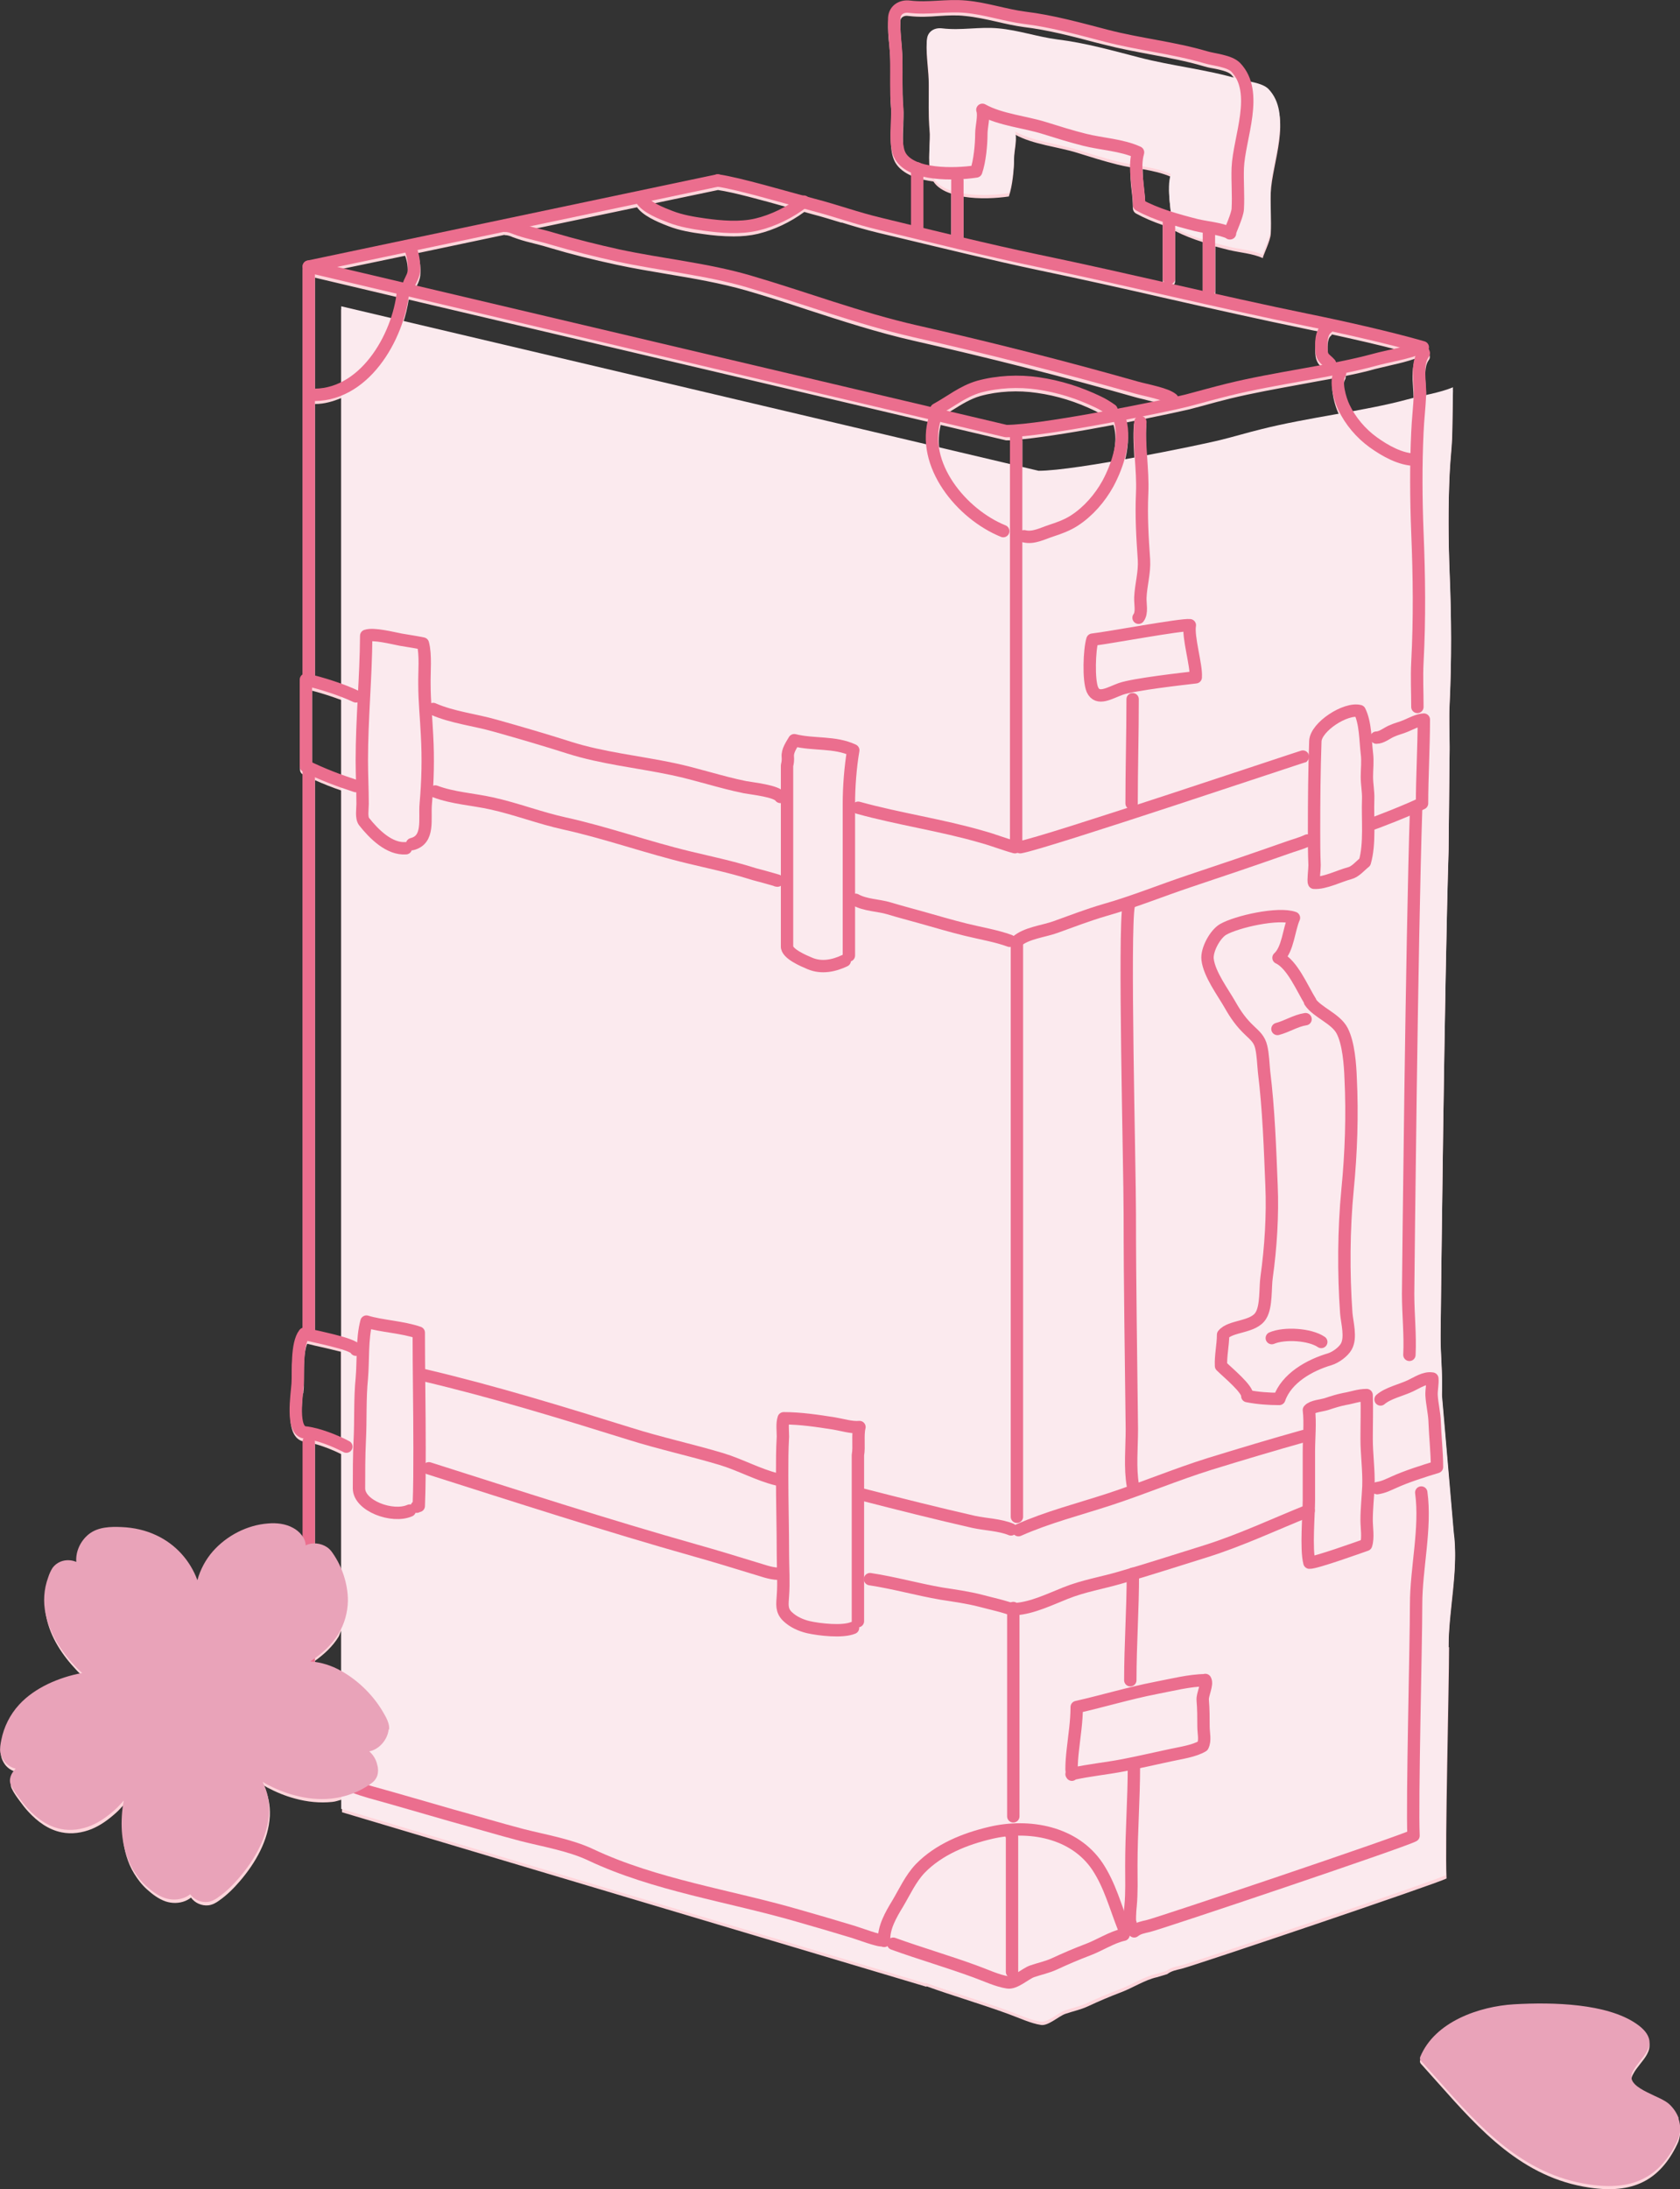 <?xml version="1.0" encoding="UTF-8"?>
<svg id="_レイヤー_1" data-name="レイヤー 1" xmlns="http://www.w3.org/2000/svg" version="1.1" viewBox="0 0 65.19 84.91">
  <rect x="0" y="0" width="65.19" height="84.91" fill="#333333" stroke="none"/>
  <defs>
    <style>
      .cls-1, .cls-2 {
        mix-blend-mode: multiply;
      }

      .cls-1, .cls-3 {
        isolation: isolate;
      }

      .cls-4 {
        fill: none;
        stroke: #eb6e8e;
        stroke-linecap: round;
        stroke-linejoin: round;
        stroke-width: .48px;
      }

      .cls-5 {
        fill: #fbeaee;
      }

      .cls-5, .cls-6, .cls-7 {
        stroke-width: 0px;
      }

      .cls-6 {
        fill: #ffd5db;
      }

      .cls-7 {
        fill: #e9a3b9;
      }
    </style>
  </defs>
  <g class="cls-3">
    <g id="_レイヤー_1-2" data-name=" レイヤー 1">
      <g>
        <polygon class="cls-6" points="49 10.01 49 10 48.99 10 48.99 10.01 49 10.01"/>
        <path class="cls-6" d="M56.21,63.88c0-1.39.39-2.96.2-4.34l-.46-5.34c.04-.78-.06-1.58-.05-2.37.01-1.11.15-13.66.31-18.79l.04-3.96c0-.59-.03-1.14,0-1.73.08-1.69.07-3.35,0-5.04-.05-1.27-.06-2.61,0-3.88.02-.49.08-.98.1-1.46l.03-1.83c-.3.13-.67.22-1.04.3h0c0-.14,0-.31-.02-.47-.02-.36-.05-.77.12-1,.07-.09.05-.2-.02-.28,0,0,.01-.01.02-.02.04-.13-.04-.26-.16-.3-1.3-.38-3.17-.8-4.5-1.06-1.22-.25-2.45-.52-3.67-.8.02-.03.05-.07.05-.11v-1.84c.19.05.37.1.54.14.42.1.9.13,1.3.31.01-.1.3-.68.31-.94.03-.54-.02-1.06,0-1.59.05-1.17.85-2.93-.08-3.9-.15-.15-.42-.22-.69-.28-.08-.26-.21-.51-.41-.73-.23-.23-.62-.31-.96-.38-.11-.02-.22-.04-.31-.07-.7-.21-1.42-.34-2.12-.47-.57-.11-1.16-.21-1.73-.36l-.36-.09c-.93-.24-1.89-.5-2.85-.61-.34-.04-.67-.12-1.02-.2-.41-.09-.84-.19-1.28-.23-.37-.03-.73-.01-1.08,0-.37.02-.73.04-1.09,0-.24-.03-.45.03-.61.16-.15.12-.23.29-.25.49-.02.32,0,.64.04.96.02.24.04.48.04.72v.59c0,.39,0,.8.03,1.2.02.16,0,.37,0,.6-.02.5-.05,1.07.17,1.44.14.23.36.38.62.5v2.04c-.09-.02-.19-.05-.28-.07l-.84-.2c-.53-.12-.97-.26-1.43-.4-.38-.12-.76-.23-1.19-.35-.1-.03-.22-.06-.33-.09-.03-.02-.06-.03-.1-.03-.17-.05-.35-.1-.54-.15-1-.28-2.13-.59-2.76-.68,0,0-.03,0-.04.01,0,0-.03-.01-.04,0l-15.87,3.34s-.05.03-.08.05c-.02.01-.03.01-.05.03-.04.04-.07.1-.07.16h0v15.82h-.02c-.06.05-.09.11-.09.19v3.36c0,.08.04.15.11.19v21.59s-.09.04-.12.08c-.29.37-.3,1.1-.3,1.68v.39c0,.06,0,.14-.02.23-.07.71-.11,1.38.17,1.72.09.11.21.17.34.19-.03.04-.05.08-.05.13v3.68c-.09-.14-.23-.26-.37-.34-.29-.16-.64-.2-.97-.17-.81.06-1.6.47-2.14,1.08-.28.32-.49.71-.6,1.12-.28-.76-.84-1.39-1.59-1.74-.42-.2-.88-.3-1.34-.32-.44-.02-.93-.01-1.29.28-.32.26-.51.67-.48,1.07-.19-.08-.41-.09-.61-.01-.12.05-.23.13-.31.24-.07.11-.13.24-.17.37-.17.46-.2.95-.1,1.42.16.78.62,1.47,1.16,2.04.08.09.17.17.26.25-.46.08-.92.23-1.34.43-.41.2-.8.46-1.11.8-.35.38-.59.86-.69,1.37-.03.15-.06.32-.04.47.02.13.08.25.16.36.11.14.27.24.44.28-.18.17-.29.43-.18.65.08.17.2.33.31.48.1.14.21.28.33.41.35.38.78.7,1.29.8.39.08.8.02,1.17-.13.34-.14.64-.36.91-.6.13-.11.24-.24.36-.37,0,.05-.02.1-.03.16-.05.38-.07.78-.03,1.16.05.48.18.96.43,1.37.14.23.3.44.5.62.21.19.46.38.73.47.24.08.52.08.76-.02.07-.03.15-.07.22-.13.15.21.42.33.68.3.16-.02.3-.1.42-.19.3-.21.56-.47.8-.75.6-.7,1.11-1.58,1.16-2.52.02-.42-.06-.83-.25-1.2.05.03.1.06.15.09.34.18.7.33,1.08.43.47.13.96.18,1.44.13.13-.01.25-.06.38-.09v.49l22.68,6.77v-.02h0c1.05.38,2.13.69,3.19,1.08.39.14.85.36,1.25.42.28.05.69-.34.95-.43.29-.1.59-.16.87-.29.43-.2.85-.38,1.3-.55.45-.17.92-.48,1.38-.58l.4-.12c.17-.13.36-.16.56-.21.46-.11,9.88-3.29,10.28-3.5-.06-1.33.1-7.45.1-8.97h-.03ZM16.2,9.82l3.37-.71s.02.01.03.01c.09,0,.19.03.3.08.06.02.11.04.17.06.23.08.47.14.71.2.2.05.39.1.58.16.8.24,1.64.45,2.57.65.65.14,1.31.25,1.96.36,1.02.17,2.07.35,3.08.64.79.23,1.57.48,2.35.74,1.35.44,2.74.89,4.15,1.21,2.91.66,5.79,1.39,8.56,2.18.1.03.23.06.36.09.19.05.43.11.63.17-.47.1-1.04.21-1.66.33-.01-.06-.04-.11-.1-.15-.2-.14-.37-.24-.55-.33-.79-.38-1.57-.62-2.4-.74-.8-.12-1.65-.07-2.4.14-.46.13-.83.37-1.2.6-.16.1-.33.21-.5.3-.05.03-.07.07-.09.12l-20-4.72s.03-.07.05-.12c.06-.11.12-.24.14-.41.02-.23,0-.56-.1-.84v-.02ZM51.79,14.07c-.06-.06-.11-.11-.15-.15-.09-.08-.11-.1-.12-.22,0-.14-.04-.56.13-.68.02-.01.02-.04.03-.05.86.19,1.8.4,2.63.62-.13.03-.27.07-.4.1-.22.05-.45.1-.65.16-.44.12-.92.23-1.43.33,0-.04-.01-.08-.04-.11h0ZM51.73,14.68c-.12.46.09,1.1.2,1.34.02.05.05.09.07.13-1.04.19-2.11.37-3.08.62-.53.13-1.06.29-1.59.42-.33.08-1.5.33-2.83.58-.03-.44-.05-.86-.02-1.27,0-.11-.07-.2-.17-.23.88-.18,1.58-.33,1.83-.39l.53-.14c.35-.1.7-.19,1.06-.28.86-.21,1.81-.38,2.74-.55.44-.08.85-.16,1.26-.23ZM12.22,64.42c.36-.26.69-.56.92-.94.04-.07.06-.16.1-.23v1.68c-.32-.18-.66-.29-1.02-.34,0,0,0-.17,0-.17ZM12.11,29.69v-2.9c.39.1.78.23,1.13.36v3c-.4-.15-.78-.3-1.13-.46ZM36.03,16.37c-.09.33-.1.66-.07.98l-20.33-4.79c.11-.32.18-.64.23-.94l20.18,4.75h0ZM44.03,17.86c-.13.02-.27.05-.4.07.14-.48.2-1.03.06-1.54.13-.03.27-.05.39-.08-.04.04-.07.09-.08.15-.04.46,0,.93.02,1.39h.01ZM36.49,16.48l2.55.6h.16v1.05l-2.74-.65c-.05-.33-.04-.66.04-.99h0ZM43.21,16.49c.14.46.06,1.02-.12,1.54-1.15.2-2.23.35-2.79.35l-.63-.15v-1.14s-.02-.03-.02-.05c.91-.09,2.3-.32,3.56-.56h0ZM39.1,16.61l-2.38-.56c.08-.05.17-.1.25-.15.35-.22.69-.43,1.07-.54.69-.19,1.47-.23,2.2-.12.78.11,1.52.34,2.26.7.09.05.19.1.28.16-1.46.27-3.01.52-3.69.52h0ZM15.39,11.52c-.04.3-.12.62-.23.93l-1.92-.45v2.94c-.31.15-.65.23-1.02.24v-4.41l3.17.75h0s0,0,0,0ZM12.22,26.28v-10.61c.37,0,.7-.1,1.02-.23v11.2c-.36-.13-.72-.24-1.04-.32,0,0,.02-.02.02-.04ZM13.24,30.66v21.29c-.24-.07-.53-.14-.91-.22-.04,0-.07-.02-.11-.02v-21.45c.32.14.66.28,1.02.4ZM13.24,60.98c-.09-.22-.2-.43-.33-.62-.06-.09-.13-.17-.22-.23-.14-.09-.3-.14-.47-.14v-3.95s0-.03-.02-.04c.35.09.74.25,1.04.4,0,0,0,4.58,0,4.58ZM54.58,15.62c-.62.17-1.33.3-2.06.44-.05-.08-.12-.16-.16-.24-.17-.35-.28-.92-.17-1.09.03-.05.03-.1.03-.15.4-.08.8-.17,1.15-.27.2-.05.41-.1.63-.15.32-.07.63-.15.92-.25-.13.33-.12.73-.09,1.08.01.15.02.3.02.42v.13c-.09.02-.18.04-.27.07h0ZM46.67,11.4c-.41-.09-.83-.18-1.23-.28.09-.04.16-.11.16-.21v-1.95c.33.17.69.31,1.07.43v1.99h0v.02ZM45.43,8.32c-.36-.11-.7-.24-.99-.4,0-.2-.03-.4-.05-.6-.03-.26-.05-.52-.05-.76.38.07.76.15,1.1.3-.13.44-.05.96,0,1.45h0ZM39.15,7.61c.14-.4.2-1.05.2-1.47,0-.26.12-.69.04-.92.7.39,1.66.47,2.42.71.51.16,1.02.32,1.54.45.17.04.34.08.52.11-.01.3,0,.6.04.89.03.24.05.47.05.69,0,.09.05.17.12.21.31.17.66.32,1.04.45v2.2c0,.06.03.11.06.15-1.59-.36-3.23-.73-4.87-1.07-.9-.19-1.91-.42-2.92-.66v-1.72c.61.1,1.29.06,1.76-.01h0ZM35.15,6.06c-.14-.24-.12-.76-.1-1.17,0-.25.02-.48,0-.67-.03-.38-.03-.77-.03-1.16v-.59c0-.25-.02-.5-.04-.76-.03-.31-.05-.61-.04-.89,0-.07.03-.12.07-.15.06-.05.15-.07.25-.05.41.05.8.03,1.18,0,.34-.02.67-.04,1.01,0,.41.04.82.13,1.22.22.34.08.7.16,1.06.21.93.11,1.88.36,2.79.6l.36.09c.58.15,1.18.26,1.76.37.69.13,1.4.26,2.07.46.1.03.22.06.35.08.26.05.59.12.71.24.08.08.14.17.19.26-1.23-.35-2.51-.49-3.76-.81-1.04-.27-2.11-.57-3.18-.7-.77-.1-1.51-.36-2.29-.43-.74-.07-1.44.09-2.18,0-.31-.04-.57.13-.59.43-.03.54.08,1.11.08,1.66,0,.59-.02,1.18.03,1.77.04.37-.05.97,0,1.45-.42-.08-.78-.22-.93-.47h.01ZM35.83,6.97c.13.03.26.05.39.07.14.22.39.37.69.47v1.72c-.36-.09-.72-.17-1.08-.26,0,0,0-2,0-2ZM32.66,8.63c.45.14.92.28,1.46.41l.84.2c1.71.41,3.64.88,5.25,1.22,1.72.36,3.43.74,5.08,1.12,1.77.4,3.59.81,5.39,1.18.15.03.32.07.49.1-.16.29-.14.68-.13.87.02.31.15.43.27.54-.3.06-.61.11-.93.17-.93.17-1.9.34-2.77.56-.36.09-.71.18-1.07.28l-.53.14c-.07.02-.19.05-.33.08-.01-.03-.02-.06-.04-.08-.23-.19-.72-.31-1.15-.41-.13-.03-.25-.06-.34-.09-2.78-.79-5.66-1.52-8.58-2.18-1.39-.32-2.77-.76-4.11-1.2-.79-.25-1.57-.51-2.36-.74-1.03-.3-2.1-.48-3.13-.65-.64-.11-1.3-.22-1.93-.35-.91-.2-1.74-.41-2.53-.64-.2-.06-.4-.11-.61-.16-.11-.03-.22-.06-.33-.09l4.15-.87c.22.31.71.54,1.21.73.43.17.91.25,1.37.31.35.05.75.09,1.17.09.32,0,.64-.03.94-.1.62-.15,1.26-.45,1.8-.85.09.03.19.05.28.08.43.11.8.23,1.17.34h0ZM30.61,8.05c-.41.25-.86.44-1.3.55-.63.15-1.36.08-1.93,0-.43-.06-.88-.14-1.27-.29-.18-.07-.58-.22-.83-.4l2.58-.54c.61.09,1.7.39,2.66.66.03,0,.06.02.09.02ZM15.72,9.92c.08.2.12.49.1.7,0,.08-.04.15-.09.24-.03.06-.06.14-.08.22l-2.57-.61s2.64-.55,2.64-.55ZM11.77,54.05c0-.1.02-.18.02-.25v-.42c0-.39,0-.95.13-1.26.08.02.18.04.29.07.24.05.7.16,1.02.24v3.43c-.43-.2-.97-.39-1.42-.45-.17-.21-.09-1.02-.06-1.37h.02Z"/>
        <path class="cls-6" d="M65.13,82.29h.01c-.07-.2-.19-.39-.36-.55-.14-.13-.36-.23-.6-.34-.36-.17-.77-.36-.86-.62-.03-.1-.02-.21.05-.33.07-.14.17-.26.27-.39.2-.25.41-.51.36-.81-.04-.22-.2-.43-.51-.64-1.14-.78-3.21-.84-4.75-.75-1.32.08-3.06.66-3.63,2.04-.02.05-.01.1.02.14.22.25.46.51.68.76,1.6,1.8,3.26,3.67,5.87,4.05,1.67.25,2.72-.27,3.4-1.68.14-.28.15-.59.05-.88Z"/>
      </g>
      <g class="cls-1">
        <g id="_レイヤー_1-2" data-name=" レイヤー 1-2">
          <g class="cls-2">
            <g>
              <path class="cls-5" d="M49,9.88c-.4-.18-.89-.21-1.31-.31-.71-.18-1.58-.42-2.22-.78,0-.65-.22-1.42-.04-2.04-.63-.29-1.41-.32-2.08-.49-.52-.13-1.03-.29-1.54-.45-.76-.24-1.72-.32-2.42-.71.08.23-.04.66-.04.92,0,.42-.06,1.07-.2,1.47-.86.13-2.49.16-2.94-.59-.27-.46-.08-1.42-.13-1.94-.05-.59-.02-1.18-.03-1.77,0-.55-.11-1.12-.08-1.66.02-.3.28-.47.59-.43.74.09,1.44-.07,2.18,0,.78.07,1.52.33,2.29.43,1.07.13,2.14.43,3.18.7,1.27.33,2.59.46,3.84.83.34.1.92.14,1.17.39.93.97.13,2.73.08,3.9-.02.53.03,1.05,0,1.59-.01.26-.31.87-.31.95h.01Z"/>
              <path class="cls-5" d="M35.93,76.91c1.05.38,2.13.69,3.19,1.08.39.14.85.36,1.25.42.28.05.69-.34.95-.43.29-.1.59-.16.87-.29.43-.2.85-.38,1.3-.55s.92-.48,1.38-.58l.4-.12c.17-.13.36-.16.56-.21.46-.11,9.88-3.29,10.28-3.5-.06-1.33.1-7.45.1-8.97,0-1.39.39-2.96.2-4.34l-.46-5.34c.04-.78-.06-1.58-.05-2.37.01-1.11.15-13.66.31-18.79l.04-3.96c0-.59-.03-1.14,0-1.73.08-1.69.07-3.35,0-5.04-.05-1.27-.06-2.61,0-3.88.02-.49.08-.98.1-1.46l.03-1.83c-.51.22-1.22.32-1.8.48-1.62.44-3.83.69-5.65,1.15-.53.13-1.06.29-1.59.42-.72.18-5.59,1.19-7.04,1.19l-27.06-6.38v58.28l22.68,6.77v-.02h.01Z"/>
            </g>
            <g>
              <path class="cls-4" d="M47.73,9.04c-.4-.18-.89-.21-1.31-.31-.71-.18-1.58-.42-2.22-.78,0-.65-.22-1.42-.04-2.04-.63-.29-1.41-.32-2.08-.49-.52-.13-1.03-.29-1.54-.45-.76-.24-1.72-.32-2.42-.71.08.23-.04.66-.04.92,0,.42-.06,1.07-.2,1.47-.86.13-2.49.16-2.94-.59-.27-.46-.08-1.42-.13-1.94-.05-.59-.02-1.18-.03-1.77,0-.55-.11-1.12-.08-1.66.02-.3.28-.47.59-.43.74.09,1.44-.07,2.18,0,.78.07,1.52.33,2.29.43,1.07.13,2.14.43,3.18.7,1.27.33,2.59.46,3.84.83.34.1.92.14,1.17.39.93.97.13,2.73.08,3.9-.02.53.03,1.05,0,1.59-.01.26-.31.87-.31.95h.01Z"/>
              <line class="cls-4" x1="35.59" y1="6.53" x2="35.59" y2="8.87"/>
              <line class="cls-4" x1="37.15" y1="7" x2="37.15" y2="9.34"/>
              <line class="cls-4" x1="45.36" y1="8.46" x2="45.36" y2="10.8"/>
              <line class="cls-4" x1="46.91" y1="8.93" x2="46.91" y2="11.27"/>
              <path class="cls-4" d="M27.85,7c.83.12,2.57.64,3.7.94.96.25,1.66.52,2.63.75,1.86.45,4.2,1.03,6.08,1.42,3.56.74,7,1.59,10.47,2.3,1.33.27,3.2.69,4.48,1.06"/>
              <path class="cls-4" d="M27.85,7l-15.87,3.34,27.06,6.38c1.45,0,6.32-1,7.04-1.19.53-.14,1.06-.29,1.59-.42,1.82-.45,4.04-.71,5.65-1.15.58-.16,1.29-.26,1.8-.48"/>
              <line class="cls-4" x1="11.98" y1="10.34" x2="11.98" y2="26.16"/>
              <line class="cls-4" x1="39.43" y1="16.97" x2="39.43" y2="32.79"/>
              <line class="cls-4" x1="39.46" y1="36.51" x2="39.46" y2="58.83"/>
              <line class="cls-4" x1="39.32" y1="62.37" x2="39.32" y2="70.45"/>
              <line class="cls-4" x1="11.98" y1="55.92" x2="11.98" y2="68.62"/>
              <line class="cls-4" x1="11.98" y1="29.8" x2="11.98" y2="51.69"/>
              <path class="cls-4" d="M11.89,68.66c.85.23,1.64.61,2.48.85,1.05.29,2.1.6,3.15.9.91.25,1.81.52,2.72.76.86.22,1.88.39,2.68.77,2.5,1.18,5.39,1.59,8.04,2.36.7.2,1.39.4,2.08.61.28.08,1.13.41,1.22.34"/>
              <path class="cls-4" d="M34.31,75.28c-.04-.5.27-1.03.52-1.44.28-.47.5-.97.88-1.37.72-.74,1.74-1.15,2.73-1.38,1.48-.35,3.25-.04,4.15,1.31.48.73.69,1.55,1.01,2.36"/>
              <path class="cls-4" d="M39.24,71.03c0,.07,0,.15.03.22v5.23"/>
              <path class="cls-4" d="M34.66,75.39c1.05.38,2.13.69,3.19,1.08.39.14.85.36,1.25.42.28.05.69-.34.95-.43.29-.1.59-.16.87-.29.43-.2.85-.38,1.3-.55s.92-.48,1.38-.58"/>
              <path class="cls-4" d="M55.25,13.7c-.31.42-.13,1.13-.15,1.61s-.08.97-.1,1.46c-.06,1.27-.05,2.61,0,3.88.07,1.7.09,3.35,0,5.04-.03.59,0,1.14,0,1.73"/>
              <path class="cls-4" d="M54.95,31.39c-.17,5.13-.3,17.68-.31,18.79,0,.79.09,1.59.05,2.37"/>
              <path class="cls-4" d="M55.15,57.89c.19,1.38-.2,2.94-.2,4.34,0,1.53-.16,7.65-.1,8.97-.39.22-9.82,3.39-10.28,3.5-.21.05-.4.08-.56.21"/>
              <path class="cls-4" d="M24.88,7.72c.18.32.8.56,1.14.69.41.16.89.24,1.32.3.65.09,1.38.15,2.02,0s1.31-.48,1.83-.89"/>
              <path class="cls-4" d="M51.51,12.71c-.26.18-.25.61-.23.89.02.3.15.31.33.51"/>
              <path class="cls-4" d="M52,14.47c-.21.31,0,1.02.15,1.33.25.53.66,1.01,1.13,1.35s1.08.68,1.64.68"/>
              <path class="cls-4" d="M12.02,15.31c2.09.13,3.44-2.23,3.62-4,0-.03,0,.02-.02.03"/>
              <path class="cls-4" d="M15.92,9.64c.12.24.16.61.14.88-.02.22-.17.38-.21.58"/>
              <path class="cls-4" d="M15.75,32.9c-.64.05-1.24-.55-1.62-1.03-.12-.15-.06-.49-.06-.69,0-.56-.03-1.12-.03-1.69,0-1.61.16-3.21.17-4.83.29-.1,1.02.09,1.34.15.29.05.57.09.86.15.12.44.05,1.12.06,1.58,0,.66.07,1.32.1,1.97.05.9.03,1.79-.05,2.68-.05.58.15,1.38-.53,1.55"/>
              <path class="cls-4" d="M32.78,37.26c-.42.2-.9.3-1.35.11-.24-.1-.91-.38-.89-.67v-7.01c.03-.11.04-.22.03-.34-.02-.23.14-.45.25-.64.76.19,1.57.05,2.29.39-.11.63-.17,1.42-.17,2.07v5.89"/>
              <path class="cls-4" d="M15.9,58.59c-.68.3-1.97-.19-1.97-.86,0-.62,0-1.25.03-1.87.04-.8,0-1.6.08-2.4.06-.69,0-1.52.18-2.2.58.18,1.4.21,2.03.43,0,1.48.03,2.99.03,4.47,0,.74,0,1.51-.03,2.25-.04,0-.05.02-.08.03"/>
              <path class="cls-4" d="M33.1,63.14c-.4.17-1.3.07-1.74-.03-.29-.07-.58-.2-.8-.41-.25-.24-.2-.48-.18-.81.04-.54,0-1.07,0-1.61,0-1.02-.03-2.03-.03-3.05,0-.51,0-1.01.03-1.51,0-.22-.04-.5.03-.71.66,0,1.31.1,1.95.2.31.05.68.17.99.14-.08.32,0,.76-.06,1.09v6.44"/>
              <path class="cls-4" d="M13.81,27.01c-.57-.27-1.33-.51-1.94-.65v3.36c.63.31,1.29.56,1.94.77"/>
              <path class="cls-4" d="M16.81,27.5c.75.33,1.62.42,2.42.65.96.27,1.92.55,2.86.85,1.29.41,2.7.55,4.02.83.95.2,1.85.51,2.79.7.32.06,1.23.15,1.38.38"/>
              <path class="cls-4" d="M16.89,30.7c.69.26,1.46.3,2.18.46.96.21,1.88.57,2.84.78,1.63.36,3.21.93,4.84,1.32.79.19,1.6.36,2.37.6.21.07.41.11.61.17.1.03.58.16.4.12"/>
              <path class="cls-4" d="M33.3,31.33c1.59.44,3.23.67,4.81,1.13.44.12.83.28,1.27.4"/>
              <path class="cls-4" d="M33.2,34.9c.37.21.89.21,1.29.33.43.13.85.24,1.28.36.57.16,1.14.33,1.71.47s1.18.24,1.7.43"/>
              <path class="cls-4" d="M39.59,32.86c.93-.15,11.05-3.56,10.99-3.52"/>
              <path class="cls-4" d="M39.45,36.52c.36-.33,1.06-.4,1.5-.56.64-.23,1.26-.47,1.91-.66,1.13-.32,2.2-.76,3.31-1.13,1.26-.42,2.5-.84,3.75-1.28.27-.1.56-.17.81-.29"/>
              <path class="cls-4" d="M53.41,28.61c.2,0,.4-.17.58-.25.19-.09.39-.13.57-.21.21-.09.47-.23.69-.24,0,1.04-.07,2.29-.07,3.25-.41.21-1.86.79-2.05.83"/>
              <path class="cls-4" d="M36.28,16.2c-.57,1.82,1.04,3.75,2.65,4.4"/>
              <path class="cls-4" d="M36.33,15.88c.55-.3,1.03-.7,1.65-.88.73-.2,1.55-.24,2.3-.13.82.12,1.58.36,2.33.72.19.09.35.19.52.31"/>
              <path class="cls-4" d="M39.74,20.8c.36.09.72-.11,1.06-.22.31-.1.61-.21.89-.39.54-.35.99-.87,1.3-1.43.39-.72.75-1.81.42-2.61"/>
              <path class="cls-4" d="M19.59,8.76c.21-.01.37.09.56.15.42.14.87.22,1.29.35.85.25,1.69.46,2.55.65,1.68.36,3.4.52,5.05,1,2.16.63,4.28,1.44,6.48,1.94,2.87.65,5.75,1.38,8.57,2.18.39.11,1.15.24,1.4.45"/>
              <path class="cls-4" d="M13.44,56.11c-.43-.23-1.12-.5-1.6-.55-.55-.05-.32-1.44-.29-1.89.03-.49-.05-1.54.26-1.94.32.1,1.91.38,2,.62"/>
              <path class="cls-4" d="M16.64,56.95c3.43,1.09,6.88,2.21,10.35,3.19.75.21,1.5.44,2.25.67.32.09.63.22.95.23"/>
              <path class="cls-4" d="M16.46,53.34c2.68.63,5.35,1.45,7.98,2.27,1.17.37,2.38.63,3.55.98.73.22,1.45.62,2.16.79"/>
              <path class="cls-4" d="M33.47,57.97c1.44.37,2.87.73,4.32,1.06.47.1,1,.11,1.44.29"/>
              <path class="cls-4" d="M33.76,61.25c.93.14,1.84.4,2.77.56.51.08,1.03.15,1.53.28.45.12.9.21,1.31.37"/>
              <path class="cls-4" d="M39.52,59.35c1.15-.51,2.35-.81,3.54-1.2,1.31-.43,2.57-.96,3.88-1.37,1.2-.37,2.47-.75,3.65-1.08"/>
              <path class="cls-4" d="M39.41,62.41c.64-.04,1.36-.39,1.94-.62.7-.28,1.4-.39,2.12-.6,1.11-.32,2.21-.68,3.31-1.02,1.37-.43,2.68-1.05,4-1.58"/>
              <path class="cls-4" d="M53.01,59.92c.09-.28.02-.66.02-.96,0-.44.05-.88.07-1.32.02-.61-.07-1.23-.07-1.84s.02-1.12,0-1.69c-.31,0-.55.1-.85.15-.25.05-.47.12-.71.2-.19.06-.55.08-.68.23.06.51,0,1.08,0,1.6v1.89c0,.56-.12,1.89.02,2.43.22.02,1.97-.61,2.2-.69Z"/>
              <path class="cls-4" d="M53.57,54.28c.29-.25.8-.36,1.16-.53.26-.12.55-.33.85-.28.02.21-.04.43-.03.65.02.35.11.69.12,1.04.02.58.09,1.16.09,1.74-.5.15-1.19.37-1.67.59-.23.1-.39.19-.65.23"/>
              <path class="cls-4" d="M44.25,16.37c-.07.9.11,1.84.07,2.75s.01,1.72.07,2.59c.03.5-.12.98-.14,1.47-.01.25.08.58-.07.78"/>
              <path class="cls-4" d="M46.4,26.27c-.51.06-2.39.27-2.91.45-.42.15-.9.47-1.1.03-.16-.37-.12-1.55,0-1.94.63-.07,3.45-.6,3.78-.56-.08.46.26,1.55.23,2v.02Z"/>
              <path class="cls-4" d="M43.95,27.12c0,1.35-.04,2.69-.04,4.04"/>
              <path class="cls-4" d="M43.8,35.12c-.2.91.04,10.15.04,11.97,0,2.78.05,5.56.08,8.34,0,.71-.08,1.51.04,2.19"/>
              <path class="cls-4" d="M43.96,61.04c0,1.38-.1,2.75-.1,4.13"/>
              <path class="cls-4" d="M46.77,65.17c-.59,0-1.34.19-1.92.3-1.03.2-2.05.51-3.07.74,0,.57-.09,1.1-.15,1.66-.03.26-.05.51-.05.76,0,.05.04.28,0,.18.66-.15,1.32-.21,2-.34.62-.12,1.22-.26,1.83-.39.41-.09.93-.16,1.26-.36.11-.22.03-.5.03-.75,0-.34,0-.68-.03-1.03-.02-.22.2-.61.1-.78h0Z"/>
              <path class="cls-4" d="M44,68.51c0,1.28-.1,2.56-.1,3.85,0,.52.02,1.05-.03,1.57-.02.15-.05.68,0,.67"/>
              <path class="cls-4" d="M50.85,38.85c-.31-.49-.7-1.45-1.24-1.7.37-.33.4-1.1.6-1.55-.61-.22-2.23.15-2.75.45-.31.18-.65.8-.6,1.17.07.57.59,1.26.87,1.75.22.39.44.7.76,1,.22.21.38.34.45.64.07.29.08.66.11.96.18,1.46.23,2.94.29,4.41.05,1.15-.03,2.41-.19,3.55-.06.41,0,1.13-.22,1.49-.28.48-1.19.39-1.47.75,0,.39-.1.82-.08,1.21.26.26,1.05.9,1.02,1.17.41.08.83.11,1.24.11.28-.81,1.18-1.31,1.96-1.54.23-.07.53-.29.64-.49.2-.35.03-.93,0-1.3-.11-1.55-.1-3.24.05-4.79.14-1.42.19-2.9.12-4.32-.02-.54-.08-1.36-.33-1.84s-.97-.71-1.25-1.13c0,0,.02,0,.02,0Z"/>
              <path class="cls-4" d="M49.57,39.91c.38-.1.7-.32,1.09-.38"/>
              <path class="cls-4" d="M49.35,51.9c.49-.21,1.48-.15,1.92.15"/>
              <path class="cls-4" d="M52.96,33.44c.21-.72.1-1.68.13-2.45.01-.29-.05-.57-.05-.86,0-.31.04-.6,0-.91-.06-.5-.05-1.18-.28-1.64-.54-.14-1.7.61-1.72,1.17-.04,1.14-.05,2.29-.05,3.44,0,.46,0,.91.02,1.37,0,.18-.06.61-.02.68.41.03.99-.27,1.38-.37.23-.06.4-.28.59-.43h0Z"/>
            </g>
            <path class="cls-7" d="M65.13,82.17c.1.29.09.6-.05.88-.68,1.41-1.73,1.93-3.4,1.68-2.61-.38-4.27-2.25-5.87-4.05-.22-.25-.46-.51-.68-.76-.03-.04-.04-.09-.02-.14.57-1.38,2.31-1.96,3.63-2.04,1.54-.09,3.61-.03,4.75.75.31.21.47.42.51.64.05.3-.16.56-.36.81-.1.13-.2.25-.27.39h0c-.07.12-.08.23-.05.33.09.26.5.45.86.62.24.11.46.21.6.34.17.16.29.35.36.54h0Z"/>
            <path class="cls-7" d="M15.1,67.07c.02-.21-.11-.45-.21-.62-.38-.67-.97-1.26-1.65-1.64-.37-.21-.78-.34-1.2-.37.43-.28.83-.63,1.1-1.08.23-.38.35-.82.36-1.27,0-.65-.22-1.32-.59-1.85-.06-.09-.13-.17-.22-.23-.24-.16-.57-.2-.83-.07,0-.28-.24-.55-.49-.68-.29-.16-.64-.2-.97-.17-.81.06-1.6.47-2.14,1.08-.28.32-.49.71-.6,1.12-.28-.76-.84-1.39-1.59-1.74-.42-.2-.88-.3-1.34-.32-.44-.02-.93-.01-1.29.28-.32.26-.51.67-.48,1.07-.19-.08-.41-.09-.61-.01-.12.05-.23.13-.31.24-.07.11-.13.24-.17.37-.17.46-.2.95-.1,1.42.16.78.62,1.47,1.16,2.04.08.09.17.17.26.25-.46.08-.92.23-1.34.43-.41.2-.8.46-1.11.8-.35.38-.59.86-.69,1.37-.03.15-.06.32-.04.47.02.13.08.25.16.36.11.14.27.24.44.28-.18.17-.29.43-.18.65.08.17.2.33.31.48.1.14.21.28.33.41.35.38.78.7,1.29.8.39.08.8.02,1.17-.13.34-.14.64-.36.91-.6.13-.11.24-.24.36-.37,0,.05-.02.1-.03.16-.05.38-.07.78-.03,1.16.05.48.18.96.43,1.37.14.23.3.44.5.62.21.19.46.38.73.47.24.08.52.08.76-.02.07-.03.15-.07.22-.13.15.21.42.33.68.3.16-.02.3-.1.42-.19.3-.21.56-.47.8-.75.6-.7,1.11-1.58,1.16-2.52.02-.42-.06-.83-.25-1.2.05.03.1.06.15.09.34.18.7.33,1.08.43.47.13.96.18,1.44.13.55-.06,1.07-.25,1.52-.57.12-.08.21-.18.26-.32.04-.13.04-.28,0-.41-.04-.2-.15-.39-.31-.53.39-.08.71-.46.75-.85h.02Z"/>
          </g>
        </g>
      </g>
    </g>
  </g>
</svg>